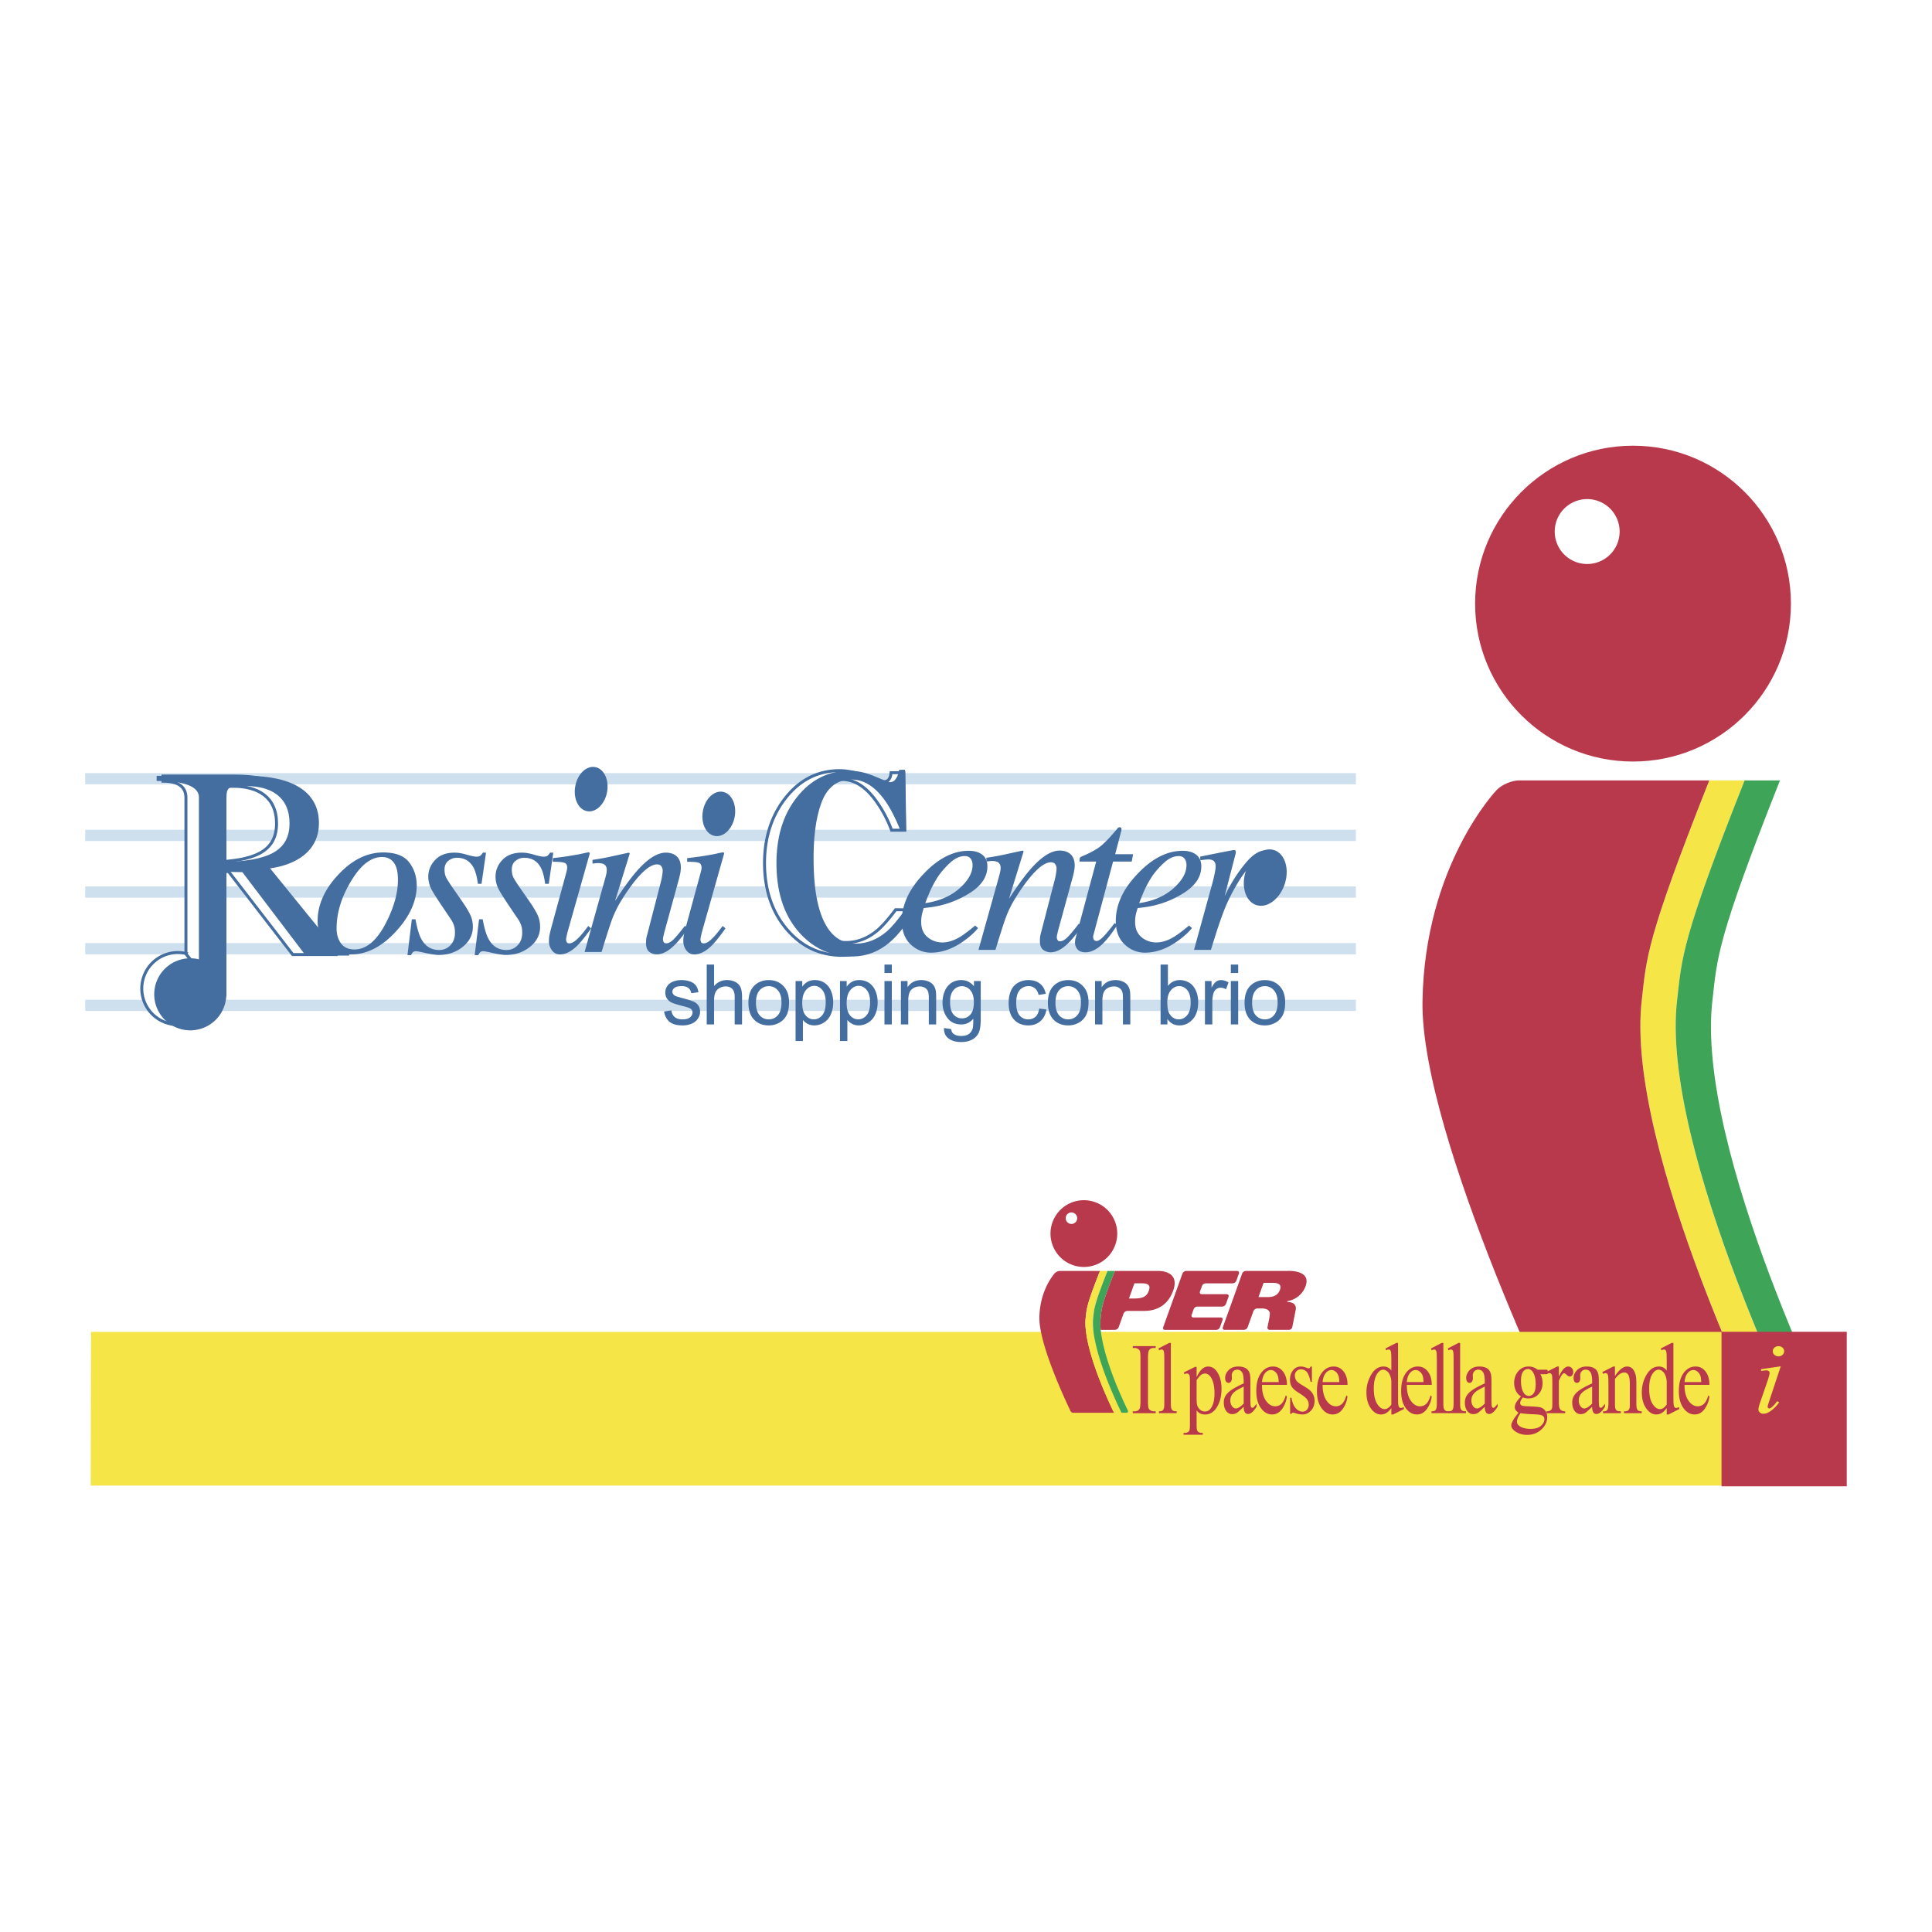 <svg xmlns="http://www.w3.org/2000/svg" width="2500" height="2500" viewBox="0 0 192.756 192.756"><path fill-rule="evenodd" clip-rule="evenodd" fill="#fff" d="M0 0h192.756v192.756H0V0z"/><path d="M162.928 44.468c-8.701 0-15.756 7.053-15.756 15.755 0 8.702 7.055 15.756 15.756 15.756 8.697 0 15.752-7.055 15.752-15.756 0-8.702-7.055-15.755-15.752-15.755z" fill-rule="evenodd" clip-rule="evenodd" fill="#b8394b"/><path d="M180.682 144.824s-15.158-30.172-13.35-45.111c.471-4.125.398-5.897 6.73-21.851h-3.527c-6.33 15.954-6.258 17.726-6.727 21.851-1.811 14.939 13.365 45.111 13.365 45.111h3.509z" fill-rule="evenodd" clip-rule="evenodd" fill="#f6e546"/><path d="M183.656 143.65s-14.605-28.998-12.797-43.938c.473-4.125.4-5.897 6.73-21.851h-3.527c-6.33 15.954-6.258 17.726-6.729 21.851-1.809 14.939 13.367 45.111 13.367 45.111h2.35-.117c.723.001 1.047-.528.723-1.173z" fill-rule="evenodd" clip-rule="evenodd" fill="#3ea458"/><path d="M177.174 144.824h-19.293c-.461 0-1.004-.34-1.207-.754 0 0-14.971-30.574-14.752-44.178.217-13.602 7.41-21.085 7.41-21.085.5-.52 1.498-.946 2.221-.946h18.982c-6.33 15.954-6.258 17.726-6.727 21.851-1.81 14.94 13.366 45.112 13.366 45.112z" fill-rule="evenodd" clip-rule="evenodd" fill="#b8394b"/><path fill-rule="evenodd" clip-rule="evenodd" fill="#f6e546" d="M172.455 132.885H9.082l-.034 15.33H172.42l.035-15.33z"/><path d="M115.303 140.807v.186h-2.287v-.186h.193c.223 0 .383-.08.48-.24.062-.105.096-.359.096-.76v-4.32c0-.34-.018-.562-.051-.672a.413.413 0 0 0-.164-.211.619.619 0 0 0-.361-.119h-.193v-.182h2.287v.182h-.193c-.219 0-.377.08-.477.242-.064.105-.098.359-.098.76v4.32c0 .338.016.561.049.67a.413.413 0 0 0 .168.213c.109.08.23.117.357.117h.194zM116.814 133.984v5.988c0 .279.016.465.049.557s.084.16.152.207c.066.047.193.07.383.07v.186h-1.768v-.186c.164 0 .277-.021.338-.064a.413.413 0 0 0 .143-.207c.035-.1.053-.287.053-.562v-4.086c0-.512-.008-.826-.027-.943-.018-.117-.045-.195-.086-.238a.196.196 0 0 0-.15-.066.62.62 0 0 0-.254.08l-.066-.184 1.061-.551h.172v-.001zM119.85 137.156a.677.677 0 0 1 .371-.119c.227 0 .426.129.594.385.238.373.355.906.355 1.598 0 .609-.105 1.082-.316 1.418-.158.258-.369.387-.629.387a.72.72 0 0 1-.539-.219.95.95 0 0 1-.266-.504c-.023-.115-.033-.355-.033-.721v-1.691c.215-.297.369-.475.463-.534zm-1.688-.052a.614.614 0 0 1 .24-.068.29.29 0 0 1 .186.057.364.364 0 0 1 .1.174c.02.076.031.258.031.537v4.273c0 .324-.014.525-.043.605a.341.341 0 0 1-.115.174.635.635 0 0 1-.375.104h-.102v.182h1.92v-.182c-.199 0-.338-.025-.414-.076a.384.384 0 0 1-.16-.199c-.029-.084-.043-.281-.043-.594v-1.369c.131.148.248.248.352.299.141.068.305.102.496.102.445 0 .812-.205 1.105-.623.354-.51.531-1.152.531-1.934 0-.697-.148-1.262-.443-1.697-.238-.354-.537-.531-.898-.531-.205 0-.4.078-.586.238-.186.156-.371.432-.557.824v-1.029h-.154l-1.113.553.042.18zM123.305 140.523c-.146 0-.275-.078-.389-.23a.97.97 0 0 1-.166-.582c0-.186.045-.355.133-.512.09-.154.236-.305.441-.447.113-.082.367-.219.76-.414v1.699c-.32.324-.58.486-.779.486zm.898.387a.365.365 0 0 0 .311.164c.273 0 .559-.244.854-.738v-.281a3.009 3.009 0 0 1-.314.367.192.192 0 0 1-.113.035.137.137 0 0 1-.104-.049c-.031-.033-.053-.098-.064-.195a8.406 8.406 0 0 1-.02-.791v-1.537c0-.438-.025-.727-.074-.867a.884.884 0 0 0-.34-.479c-.205-.135-.469-.203-.787-.203-.416 0-.74.121-.973.359-.23.24-.348.504-.348.791 0 .148.033.268.094.355a.295.295 0 0 0 .482.006.587.587 0 0 0 .094-.354l-.01-.285c0-.146.049-.273.148-.389a.49.49 0 0 1 .389-.166c.211 0 .375.082.486.254.113.168.17.48.17.936v.178c-.613.281-1.051.52-1.314.717-.262.195-.447.404-.555.627a1.28 1.28 0 0 0-.115.568c0 .346.078.625.238.838a.725.725 0 0 0 .607.318.882.882 0 0 0 .447-.121c.094-.055.324-.262.691-.615.005.262.044.448.12.557zM126.209 137.004c.172-.213.367-.316.588-.316.141 0 .275.053.404.158a.937.937 0 0 1 .293.432c.043.119.07.32.084.611h-1.668c.029-.379.129-.674.299-.885zm2.187 1.166c0-.555-.131-1-.389-1.334-.26-.332-.592-.5-.996-.5-.48 0-.877.217-1.193.648-.318.432-.477 1.033-.477 1.805 0 .713.156 1.279.465 1.701.307.424.68.631 1.111.631.4 0 .732-.182.998-.553.264-.371.424-.785.48-1.246l-.117-.1c-.119.4-.264.682-.438.844a.886.886 0 0 1-.615.24c-.355 0-.664-.189-.928-.568s-.391-.9-.389-1.568h2.488zM130.889 136.336v1.535h-.133c-.102-.484-.227-.814-.379-.99a.744.744 0 0 0-.584-.26.57.57 0 0 0-.438.182.594.594 0 0 0-.168.406c0 .184.039.342.115.475.074.135.236.279.484.43l.576.354c.529.324.793.754.793 1.285 0 .41-.123.742-.369.994-.248.252-.523.375-.826.375-.221 0-.473-.043-.754-.135a.644.644 0 0 0-.211-.045c-.062 0-.107.037-.143.115h-.133v-1.602h.133c.072.459.211.805.42 1.037.203.232.436.35.689.35.18 0 .324-.068.438-.203a.724.724 0 0 0 .172-.482.869.869 0 0 0-.189-.572c-.125-.156-.377-.352-.756-.59-.381-.236-.629-.449-.746-.641-.117-.188-.178-.424-.178-.711 0-.371.102-.68.305-.932a.97.97 0 0 1 .789-.375c.141 0 .311.037.514.111a.948.948 0 0 0 .264.072c.043 0 .074-.01.098-.033a.417.417 0 0 0 .084-.15h.133zM132.26 137.004c.17-.213.365-.316.584-.316.143 0 .277.053.406.158a.952.952 0 0 1 .293.432c.043.119.07.32.084.611h-1.668c.029-.379.129-.674.301-.885zm2.183 1.166c0-.555-.129-1-.389-1.334-.258-.332-.59-.5-.994-.5-.48 0-.877.217-1.195.648-.314.432-.473 1.033-.473 1.805 0 .713.152 1.279.461 1.701.309.424.68.631 1.113.631.4 0 .732-.182.998-.553.264-.371.422-.785.479-1.246l-.115-.1c-.119.4-.266.682-.439.844a.882.882 0 0 1-.615.24c-.355 0-.664-.189-.926-.568s-.393-.9-.389-1.568h2.484zM138.145 140.59c-.273 0-.523-.176-.746-.529-.223-.352-.336-.861-.336-1.523 0-.656.117-1.152.348-1.494.176-.26.375-.389.602-.389.117 0 .238.045.363.139s.227.232.301.418c.078.182.125.387.139.619v2.303c-.216.304-.439.456-.671.456zm.669.531H139l1.082-.549-.045-.182a.72.72 0 0 1-.281.084.201.201 0 0 1-.148-.068c-.045-.047-.076-.127-.096-.24s-.029-.428-.029-.943v-5.238h-.18l-1.072.551.049.184c.111-.051.199-.08.264-.08s.115.023.154.064c.039.043.07.123.088.24.02.117.029.432.029.943v.85c-.203-.266-.461-.4-.773-.4-.502 0-.914.27-1.232.805a3.433 3.433 0 0 0-.48 1.775c0 .648.145 1.176.434 1.59.289.412.627.615 1.016.615.188 0 .367-.047.533-.146.166-.098.334-.264.504-.496v.641h-.003z" fill-rule="evenodd" clip-rule="evenodd" fill="#b8394b"/><path d="M140.658 137.004c.172-.213.367-.316.588-.316.141 0 .275.053.404.158a.94.94 0 0 1 .295.432c.041.119.068.32.084.611h-1.67c.032-.379.129-.674.299-.885zm2.188 1.166c0-.555-.129-1-.389-1.334-.26-.332-.592-.5-.994-.5-.48 0-.879.217-1.195.648s-.475 1.033-.475 1.805c0 .713.152 1.279.461 1.701.311.424.682.631 1.113.631.4 0 .734-.182.998-.553s.424-.785.48-1.246l-.117-.1c-.119.4-.264.682-.439.844a.877.877 0 0 1-.613.24c-.355 0-.664-.189-.928-.568-.262-.379-.393-.9-.389-1.568h2.487z" fill-rule="evenodd" clip-rule="evenodd" fill="#b8394b"/><path d="M144.004 133.984v5.988c0 .279.018.465.049.557a.41.41 0 0 0 .152.207c.066.047.195.07.383.07v.186h-1.768v-.186c.166 0 .277-.021.338-.064a.422.422 0 0 0 .145-.207c.033-.1.051-.287.051-.562v-4.086c0-.512-.01-.826-.027-.943s-.045-.195-.086-.238a.196.196 0 0 0-.15-.066.613.613 0 0 0-.252.08l-.068-.184 1.061-.551h.172v-.001z" fill-rule="evenodd" clip-rule="evenodd" fill="#b8394b"/><path d="M145.678 133.984v5.988c0 .279.018.465.049.557.033.092.084.16.15.207.068.047.195.07.385.07v.186h-1.768v-.186c.164 0 .277-.021.338-.064a.402.402 0 0 0 .143-.207c.035-.1.053-.287.053-.562v-4.086c0-.512-.01-.826-.025-.943-.02-.117-.047-.195-.088-.238a.196.196 0 0 0-.15-.066.613.613 0 0 0-.252.08l-.068-.184 1.061-.551h.172v-.001z" fill-rule="evenodd" clip-rule="evenodd" fill="#b8394b"/><path d="M147.357 140.523c-.148 0-.275-.078-.389-.23a.97.97 0 0 1-.168-.582c0-.186.045-.355.135-.512a1.44 1.44 0 0 1 .441-.447c.113-.082.365-.219.76-.414v1.699c-.324.324-.581.486-.779.486zm.899.387a.36.36 0 0 0 .309.164c.275 0 .559-.244.855-.738v-.281a3.145 3.145 0 0 1-.316.367.192.192 0 0 1-.113.035c-.039 0-.072-.018-.104-.049-.029-.033-.051-.098-.064-.195a9.23 9.23 0 0 1-.02-.791v-1.537c0-.438-.023-.727-.074-.867-.072-.217-.184-.377-.338-.479-.207-.135-.471-.203-.787-.203-.418 0-.742.121-.975.359-.229.24-.346.504-.346.791 0 .148.031.268.092.355a.284.284 0 0 0 .242.129.288.288 0 0 0 .24-.123.58.58 0 0 0 .094-.354l-.008-.285c0-.146.049-.273.146-.389a.493.493 0 0 1 .389-.166c.213 0 .375.082.488.254.111.168.17.48.17.936v.178c-.615.281-1.053.52-1.314.717-.264.195-.449.404-.555.627-.076.16-.117.348-.117.568 0 .346.078.625.238.838s.363.318.609.318a.875.875 0 0 0 .445-.121c.096-.055.326-.262.693-.615.004.262.045.448.121.557zM152.945 136.908c.182.293.271.697.271 1.213 0 .396-.064.688-.195.873-.129.186-.291.277-.488.277-.209 0-.383-.107-.52-.32-.178-.283-.264-.682-.264-1.195 0-.395.064-.689.193-.883.133-.189.293-.285.488-.285.209 0 .382.105.515.32zm-1.705 3.08a.97.97 0 0 0-.109.408c0 .102.027.195.082.275.053.084.146.176.281.279-.246.324-.377.5-.398.529a3.144 3.144 0 0 0-.271.506.715.715 0 0 0-.043.234c0 .178.098.346.293.512.352.283.779.426 1.281.426.656 0 1.191-.238 1.6-.715.275-.324.412-.67.412-1.039 0-.268-.07-.494-.217-.676a.886.886 0 0 0-.58-.338c-.158-.033-.506-.059-1.041-.08a4.823 4.823 0 0 1-.547-.037c-.127-.023-.213-.062-.254-.117a.255.255 0 0 1-.062-.162c0-.066.02-.146.057-.242.039-.094.111-.205.219-.33.186.066.367.1.543.1.432 0 .773-.148 1.031-.443.256-.299.385-.656.385-1.072 0-.367-.074-.668-.221-.902h.471a.878.878 0 0 0 .207-.014.1.1 0 0 0 .041-.041.588.588 0 0 0 .02-.182.365.365 0 0 0-.025-.16.063.063 0 0 0-.035-.041.871.871 0 0 0-.201-.012h-.762a1.342 1.342 0 0 0-.895-.318c-.42 0-.764.16-1.031.482-.27.32-.404.701-.404 1.146 0 .291.059.557.176.795.117.242.287.43.512.564-.273.286-.443.509-.515.665zm1.828 1.119c.408.014.678.055.814.125.133.072.201.191.201.361 0 .232-.113.451-.336.656s-.572.309-1.041.309c-.494 0-.871-.102-1.133-.301-.15-.119-.225-.254-.225-.41 0-.121.029-.252.088-.395.061-.143.15-.297.271-.461.318.056.772.097 1.361.116z" fill-rule="evenodd" clip-rule="evenodd" fill="#b8394b"/><path d="M155.529 136.336v1.01c.303-.672.615-1.01.934-1.01.146 0 .266.057.359.164a.565.565 0 0 1 .141.381.522.522 0 0 1-.102.324.291.291 0 0 1-.246.131c-.092 0-.195-.053-.311-.166-.115-.109-.199-.166-.254-.166-.049 0-.1.033-.156.098-.119.135-.24.355-.365.66v2.178c0 .248.023.436.074.562a.462.462 0 0 0 .184.219c.086.057.209.086.375.086v.186h-1.869v-.186c.191 0 .33-.035.422-.107a.431.431 0 0 0 .143-.25c.014-.057.02-.215.02-.477v-1.734c0-.533-.008-.848-.023-.951a.409.409 0 0 0-.092-.221.232.232 0 0 0-.17-.07.635.635 0 0 0-.275.074l-.039-.184 1.084-.551h.166zM158.066 140.523c-.145 0-.271-.078-.385-.23a.957.957 0 0 1-.168-.582c0-.186.045-.355.133-.512.09-.154.236-.305.441-.447.113-.082.367-.219.76-.414v1.699c-.322.324-.581.486-.781.486zm.901.387a.36.36 0 0 0 .311.164c.273 0 .557-.244.855-.738v-.281a3.145 3.145 0 0 1-.316.367.192.192 0 0 1-.113.035.14.14 0 0 1-.104-.049c-.031-.033-.053-.098-.064-.195a8.253 8.253 0 0 1-.021-.791v-1.537c0-.438-.023-.727-.072-.867-.072-.217-.184-.377-.34-.479-.207-.135-.469-.203-.787-.203-.418 0-.742.121-.971.359-.232.24-.348.504-.348.791 0 .148.029.268.09.355a.286.286 0 0 0 .242.129.29.29 0 0 0 .24-.123.58.58 0 0 0 .096-.354l-.012-.285a.58.58 0 0 1 .15-.389.486.486 0 0 1 .387-.166.54.54 0 0 1 .488.254c.113.168.17.48.17.936v.178c-.613.281-1.053.52-1.314.717-.262.195-.449.404-.555.627a1.28 1.28 0 0 0-.115.568c0 .346.078.625.238.838a.724.724 0 0 0 .605.318c.16 0 .311-.041.449-.121.096-.055.326-.262.691-.615.003.262.044.448.12.557z" fill-rule="evenodd" clip-rule="evenodd" fill="#b8394b"/><path d="M161.125 137.289c.422-.635.824-.953 1.205-.953.199 0 .367.062.506.186.141.125.254.328.34.611.057.197.084.5.084.908v1.932c0 .281.018.475.055.576a.36.36 0 0 0 .137.189c.062.045.178.068.342.068v.186h-1.768v-.186h.072c.17 0 .289-.031.355-.096a.523.523 0 0 0 .141-.279c.01-.049.016-.201.016-.459v-1.857c0-.412-.045-.711-.127-.898a.44.44 0 0 0-.428-.279c-.311 0-.621.215-.93.643v2.393c0 .303.014.49.043.562a.432.432 0 0 0 .15.205c.062.043.193.066.391.066v.186h-1.77v-.186h.076c.182 0 .303-.057.363-.174.062-.115.096-.334.096-.66v-1.684c0-.541-.01-.869-.029-.988-.02-.115-.049-.197-.092-.24a.206.206 0 0 0-.158-.064.632.632 0 0 0-.266.074l-.057-.184 1.084-.551h.168v.953h.001zM165.619 140.59c-.275 0-.523-.176-.746-.529-.225-.352-.336-.861-.336-1.523 0-.656.115-1.152.348-1.494.174-.26.375-.389.6-.389.117 0 .238.045.363.139s.227.232.303.418c.076.182.121.387.139.619v2.303c-.218.304-.442.456-.671.456zm.67.531h.184l1.084-.549-.045-.182a.72.72 0 0 1-.283.084.203.203 0 0 1-.148-.068c-.045-.047-.076-.127-.094-.24-.02-.113-.031-.428-.031-.943v-5.238h-.176l-1.074.551.047.184a.711.711 0 0 1 .266-.08c.061 0 .113.023.154.064.041.043.068.123.09.24.018.117.027.432.027.943v.85c-.203-.266-.461-.4-.773-.4-.504 0-.914.27-1.234.805a3.43 3.43 0 0 0-.477 1.775c0 .648.143 1.176.432 1.59.289.412.625.615 1.012.615.191 0 .369-.047.535-.146.166-.098.334-.264.506-.496v.641h-.002zM168.365 137.004c.174-.213.367-.316.586-.316.143 0 .277.053.406.158a.955.955 0 0 1 .295.432c.043.119.07.32.082.611h-1.668c.03-.379.129-.674.299-.885zm2.186 1.166c0-.555-.127-1-.389-1.334-.258-.332-.59-.5-.994-.5-.477 0-.875.217-1.193.648s-.475 1.033-.475 1.805c0 .713.152 1.279.463 1.701.307.424.68.631 1.113.631.4 0 .732-.182.996-.553s.426-.785.479-1.246l-.115-.1c-.119.4-.264.682-.438.844a.882.882 0 0 1-.615.24c-.355 0-.664-.189-.928-.568-.262-.379-.393-.9-.389-1.568h2.485zM111.148 140.955h-4.078a.314.314 0 0 1-.254-.158s-3.164-6.463-3.117-9.338c.045-2.875 1.564-4.457 1.564-4.457a.759.759 0 0 1 .471-.199h4.012c-1.336 3.371-1.322 3.746-1.422 4.619-.381 3.156 2.824 9.533 2.824 9.533z" fill-rule="evenodd" clip-rule="evenodd" fill="#b8394b"/><path d="M111.891 140.955s-3.203-6.377-2.82-9.533c.1-.873.084-1.248 1.422-4.619h-.746c-1.336 3.371-1.322 3.746-1.422 4.619-.381 3.156 2.824 9.533 2.824 9.533h.742z" fill-rule="evenodd" clip-rule="evenodd" fill="#f6e546"/><path d="M112.52 140.709s-3.086-6.131-2.703-9.287c.098-.873.082-1.248 1.42-4.619h-.744c-1.338 3.371-1.322 3.746-1.422 4.619-.383 3.156 2.824 9.533 2.824 9.533h.496-.023c.152 0 .22-.111.152-.246z" fill-rule="evenodd" clip-rule="evenodd" fill="#3ea458"/><path d="M115.559 126.805l-4.322-.002c-1.336 3.371-1.32 3.746-1.418 4.619a5.886 5.886 0 0 0 0 1.26l1.416-.002a.424.424 0 0 0 .373-.262l.492-1.365a.423.423 0 0 1 .371-.262h1.66c1.236 0 2.342-.523 2.887-1.945.82-2.133-1.459-2.041-1.459-2.041zm-.942 1.974c-.207.58-.596.773-1.475.773h-.506l.545-1.514h.75c.708.001.86.253.686.741zM117.973 127.064a.427.427 0 0 1 .373-.262h5.078c.152 0 .234.117.182.262l-.256.715a.42.42 0 0 1-.371.26h-2.686a.43.43 0 0 0-.371.26l-.201.562c-.051.145.031.262.182.262h2.482c.152 0 .236.117.186.26l-.26.717a.42.42 0 0 1-.371.258h-2.48a.427.427 0 0 0-.371.264l-.201.561c-.051.143.031.26.184.26h2.717c.152 0 .236.117.184.262l-.258.715a.426.426 0 0 1-.371.262h-5.109c-.152 0-.234-.119-.184-.262l1.922-5.356zM128.42 129.895s1.016-.049.848.814l-.336 1.697a.352.352 0 0 1-.332.273h-1.918a.22.22 0 0 1-.225-.271l.16-.768c.027-.148.064-.396.08-.549 0 0 .049-.545-.795-.545h-.473a.425.425 0 0 0-.373.262l-.578 1.609a.426.426 0 0 1-.371.262h-1.92c-.154 0-.234-.119-.184-.262l1.926-5.354a.422.422 0 0 1 .371-.262h4.127s2.539-.162 1.793 1.619a2.311 2.311 0 0 1-1.77 1.393l-.03.082zm-2.859-.487h.945c.527 0 .994-.164 1.191-.719.189-.52-.121-.699-.723-.699h-.904l-.509 1.418zM108.139 119.744a3.331 3.331 0 0 0 0 6.662 3.329 3.329 0 0 0 3.328-3.332 3.328 3.328 0 0 0-3.328-3.33zM171.756 132.871h12.496v15.416h-12.496v-15.416z" fill-rule="evenodd" clip-rule="evenodd" fill="#b8394b"/><path d="M177.439 134.309a.58.58 0 0 1 .4.146.473.473 0 0 1-.002.72.582.582 0 0 1-.398.15.59.59 0 0 1-.402-.15.466.466 0 0 1-.166-.359c0-.143.053-.262.164-.361a.58.58 0 0 1 .404-.146zm.227 2.005l-1.191 3.594c-.08.242-.119.387-.119.434 0 .055.018.098.049.129a.163.163 0 0 0 .119.051c.049 0 .111-.027.186-.078.197-.152.396-.367.598-.648l.197.115a3.48 3.48 0 0 1-.861.875c-.246.174-.48.262-.703.262a.513.513 0 0 1-.361-.125c-.094-.082-.141-.186-.141-.311s.051-.334.15-.629l.787-2.291c.119-.377.18-.615.18-.711a.23.23 0 0 0-.088-.186.377.377 0 0 0-.242-.072c-.084 0-.258.02-.52.057v-.178l1.96-.288z" fill-rule="evenodd" clip-rule="evenodd" fill="#f6e546"/><path d="M158.352 56.271a3.238 3.238 0 1 1 0-6.476 3.238 3.238 0 0 1 0 6.476zM106.898 122.113a.572.572 0 1 1 0-1.146c.314 0 .572.258.572.576a.57.57 0 0 1-.572.57z" fill-rule="evenodd" clip-rule="evenodd" fill="#fff"/><path d="M8.504 77.694h126.773M8.504 83.347h126.773M8.504 89h126.773M8.504 94.653h126.773M8.504 100.307h126.773" fill="none" stroke="#cedfee" stroke-width="1.121" stroke-miterlimit="2.613"/><path d="M34.031 94.137c.306.394.752.591 1.335.591 1.19 0 2.245-.898 3.165-2.694.78-1.54 1.171-2.956 1.171-4.249 0-.547-.064-.988-.196-1.324-.255-.634-.722-.954-1.402-.954-1.117 0-2.164.837-3.142 2.508-.921 1.562-1.38 3.1-1.38 4.61 0 .606.15 1.112.449 1.512zm6.789-8.102c.502.649.756 1.42.756 2.31 0 1.548-.684 3.065-2.048 4.556-1.409 1.548-2.912 2.321-4.511 2.321-1.008 0-1.813-.291-2.42-.875-.607-.584-.908-1.405-.908-2.464 0-1.599.678-3.128 2.036-4.588 1.388-1.497 2.888-2.245 4.5-2.245 1.227-.002 2.091.327 2.595.985zM41.09 91.716h.361c.16.884.35 1.53.568 1.939.401.751 1.001 1.128 1.797 1.128.444 0 .816-.158 1.116-.472.306-.314.459-.729.459-1.249 0-.321-.04-.583-.12-.788a2.372 2.372 0 0 0-.285-.559l-.908-1.346c-.548-.818-.891-1.364-1.031-1.642a2.762 2.762 0 0 1-.317-1.25c0-.635.227-1.194.68-1.675.459-.491 1.109-.734 1.948-.734.358 0 .766.069 1.227.209.46.13.774.195.942.195.183 0 .317-.035.406-.11.086-.071.167-.17.24-.294h.317l-.449 3.109h-.362c-.093-.708-.237-1.242-.427-1.599-.351-.665-.904-.996-1.664-.998-.321 0-.611.104-.865.309-.249.197-.373.49-.373.876 0 .299.055.563.165.787.116.227.375.631.779 1.206l.776 1.117c.402.578.687 1.047.854 1.412.168.364.253.76.253 1.183 0 .789-.337 1.452-1.007 1.994-.672.54-1.471.809-2.398.81-.3 0-.726-.062-1.281-.185-.555-.125-.877-.187-.963-.187-.146 0-.255.033-.329.097a1.008 1.008 0 0 0-.187.297h-.36l.438-3.58zM47.799 91.716h.361c.16.884.35 1.53.569 1.939.401.751 1 1.128 1.795 1.128.445 0 .818-.158 1.117-.472.307-.314.459-.729.459-1.249 0-.321-.04-.583-.12-.788a2.375 2.375 0 0 0-.286-.559l-.909-1.346c-.547-.818-.891-1.364-1.029-1.642a2.737 2.737 0 0 1-.317-1.25c0-.635.225-1.194.679-1.675.459-.491 1.109-.734 1.949-.734.357 0 .767.069 1.226.209.461.13.774.195.942.195.184 0 .317-.035.405-.11.089-.071.168-.17.241-.294h.319l-.448 3.109h-.362c-.095-.708-.237-1.242-.427-1.599-.35-.665-.904-.996-1.664-.998-.321 0-.61.104-.866.309-.249.197-.371.49-.371.876 0 .299.054.563.164.787.117.227.375.631.777 1.206l.778 1.117c.4.578.686 1.047.854 1.412.167.364.251.76.251 1.183 0 .789-.335 1.452-1.007 1.994-.672.54-1.472.809-2.398.81-.299 0-.726-.062-1.281-.185-.554-.125-.875-.187-.963-.187-.146 0-.256.033-.328.097a.988.988 0 0 0-.187.297h-.362l.439-3.58zM58.789 85.059c.044.022.062.053.055.087l-2.212 7.818c-.103.417-.152.667-.152.746 0 .11.021.205.064.285.036.088.128.131.274.131.249 0 .576-.214.985-.646.242-.255.536-.622.888-1.096l.285.242-.111.154c-.547.766-1 1.317-1.357 1.652-.562.525-1.11.789-1.643.789-.315 0-.578-.13-.789-.394a1.469 1.469 0 0 1-.307-.931c0-.211.015-.395.045-.548.028-.161.084-.395.164-.702l1.532-5.628c.022-.087.04-.168.054-.239.014-.075.023-.147.023-.221 0-.263-.099-.422-.295-.482-.19-.065-.57-.097-1.14-.097v-.361c.606-.072 1.04-.127 1.304-.165l.81-.133c.35-.056.683-.123.997-.195.313-.073.488-.095.526-.066z" fill-rule="evenodd" clip-rule="evenodd" fill="#446da0"/><path d="M58.326 94.98l1.893-6.767c.161-.569.253-.912.275-1.03.028-.123.042-.256.044-.394 0-.211-.062-.375-.187-.493-.118-.123-.351-.185-.701-.185-.087 0-.174.006-.263.021-.081.007-.171.019-.273.032v-.373c.474-.073.811-.126 1.008-.165.204-.037.423-.079.657-.13l1.959-.428a.221.221 0 0 1 .088.099l-1.457 4.708c.891-1.366 1.635-2.38 2.234-3.044 1.051-1.176 1.991-1.763 2.824-1.763.321 0 .6.062.833.186.445.242.668.676.668 1.302 0 .177-.019.359-.055.55a9.088 9.088 0 0 1-.142.611l-1.435 5.244a7.74 7.74 0 0 0-.098.408 1.577 1.577 0 0 0-.057.327c0 .11.026.208.077.296.052.088.136.131.251.131.19 0 .409-.108.657-.327.248-.228.653-.704 1.215-1.436l.317.284c-.599.81-1.072 1.381-1.423 1.708-.598.578-1.171.865-1.719.865a1.27 1.27 0 0 1-.722-.24c-.226-.168-.341-.468-.341-.897 0-.125.009-.257.022-.395.022-.139.048-.259.078-.361l1.379-5.323a5.98 5.98 0 0 0 .142-.71c.029-.188.044-.325.044-.405a.768.768 0 0 0-.131-.45c-.08-.13-.227-.195-.438-.195-.548 0-1.238.497-2.07 1.489a18.688 18.688 0 0 0-1.488 2.114 11.004 11.004 0 0 0-.919 1.861c-.219.598-.57 1.689-1.052 3.274h-1.694v.001z" fill-rule="evenodd" clip-rule="evenodd" fill="#446da0"/><path d="M72.195 85.059c.045.022.063.053.055.087l-2.212 7.818c-.102.417-.152.667-.152.746 0 .11.021.205.065.285.037.088.128.131.273.131.248 0 .577-.214.986-.646.241-.255.536-.622.887-1.096l.284.242-.11.154c-.547.766-1 1.317-1.357 1.652-.562.525-1.11.789-1.643.789-.313 0-.576-.13-.788-.394a1.469 1.469 0 0 1-.307-.931c0-.211.015-.395.044-.548.029-.161.084-.395.164-.702l1.533-5.628c.022-.087.04-.168.056-.239a1.19 1.19 0 0 0 .021-.221c0-.263-.1-.422-.296-.482-.19-.065-.569-.097-1.139-.097v-.361a61.03 61.03 0 0 0 1.304-.165l.809-.133c.351-.056.683-.123.997-.195.313-.073.49-.095.526-.066z" fill-rule="evenodd" clip-rule="evenodd" fill="#446da0"/><path d="M18.55 95.121V79.578c0-.779-.403-1.641-2.287-1.641v-.513h7.103c4.467 0 7.159 1.561 7.159 4.709 0 2.853-2.341 4.172-4.87 4.521l5.327 6.566c.727.887 1.346 1.425 2.556 1.506v.512h-4.333l-6.403-8.288-1.507.054v9.393c0 3.047-2.746 3.496-2.746 3.496v-4.772h.001zm2.745-9.112c3.901-.135 6.296-.941 6.296-3.848 0-2.664-1.885-3.714-4.306-3.714-1.748 0-1.99 0-1.99 1.265v6.297z" fill-rule="evenodd" clip-rule="evenodd" fill="#fff"/><path d="M18.55 95.121V79.578c0-.779-.403-1.641-2.287-1.641v-.513h7.103c4.467 0 7.159 1.561 7.159 4.709 0 2.853-2.341 4.172-4.87 4.521l5.327 6.566c.727.887 1.346 1.425 2.556 1.506v.512h-4.333l-6.403-8.288-1.507.054v9.393c0 3.047-2.746 3.496-2.746 3.496m2.746-13.884c3.901-.135 6.296-.941 6.296-3.848 0-2.664-1.885-3.714-4.306-3.714-1.748 0-1.99 0-1.99 1.265v6.297z" fill="none" stroke="#446da0" stroke-width=".297" stroke-miterlimit="2.613"/><path d="M18.515 95.121a3.593 3.593 0 0 0-4.369 3.51 3.593 3.593 0 0 0 3.594 3.594 3.593 3.593 0 0 0 3.594-3.594l-2.819-3.51z" fill-rule="evenodd" clip-rule="evenodd" fill="#fff" stroke="#446da0" stroke-width=".297" stroke-miterlimit="2.613"/><path d="M15.388 99.203a3.595 3.595 0 1 1 7.19 0 3.595 3.595 0 0 1-7.19 0z" fill-rule="evenodd" clip-rule="evenodd" fill="#446da0"/><path d="M19.846 79.561c0-1.401-2.334-1.643-4.218-1.643v-.511h9.035c4.466 0 7.157 1.561 7.157 4.709 0 2.852-2.341 4.169-4.871 4.521l5.329 6.564c.726.889 1.344 1.426 2.556 1.508v.632h-4.332l-6.323-8.327-1.589-.029v12.291c0 .781-2.745.781-2.745 0V79.561h.001zm2.745 6.431c3.901-.134 6.296-.942 6.296-3.847 0-2.666-1.883-3.715-4.304-3.715-1.75 0-1.992 0-1.992 1.266v6.296zM57.398 78.417c.231-1.213 1.127-2.057 2.001-1.882.875.173 1.396 1.297 1.164 2.51-.232 1.215-1.129 2.059-2.002 1.885-.875-.174-1.395-1.298-1.163-2.513zM70.132 80.888c.231-1.213 1.129-2.058 2.002-1.883.874.174 1.396 1.296 1.162 2.512-.231 1.213-1.127 2.055-2.001 1.883-.874-.175-1.395-1.3-1.163-2.512z" fill-rule="evenodd" clip-rule="evenodd" fill="#446da0"/><path d="M86.339 77.456c.911.383 1.418.572 1.521.569.27-.003.686-.021.838-.277.161-.259.167-.376.203-.657h1.277l.09 5.737h-1.315a12.1 12.1 0 0 0-1.62-3.015c-1.02-1.386-2.158-2.071-3.414-2.05-1.423.025-2.421.796-2.994 2.312-.567 1.508-.828 3.53-.783 6.059.033 1.863.237 3.392.609 4.589.697 2.24 1.935 3.344 3.715 3.313 1.091-.019 2.099-.408 3.025-1.17.53-.44 1.153-1.141 1.869-2.102l1.125.009c-.809 1.147-2.005 2.598-2.625 3.115-1.101.926-2.335 1.399-3.702 1.423-2.091.035-3.858-.697-5.3-2.196-1.598-1.658-2.529-3.913-2.579-6.764-.051-2.83.764-5.131 2.232-6.91 1.378-1.666 3.088-2.516 5.133-2.552.885-.012 1.783.174 2.695.567z" fill-rule="evenodd" clip-rule="evenodd" fill="#fff" stroke="#446da0" stroke-width=".297" stroke-miterlimit="2.613"/><path d="M87.288 77.465c.899.384 1.399.576 1.502.574.266-.005.474-.135.627-.394.159-.259.257-.557.293-.837l.583-.012.105 6.119-.53.01c-.529-1.32-1.06-2.331-1.599-3.088-1.005-1.395-2.128-2.083-3.368-2.062-1.402.024-2.388.798-2.953 2.326-.562 1.518-.819 3.547-.773 6.095.033 1.873.234 3.412.602 4.615.686 2.252 1.908 3.365 3.666 3.334 1.076-.018 2.069-.411 2.983-1.177.524-.444 1.137-1.148 1.845-2.114l.633.627c-.796 1.156-1.503 1.995-2.113 2.515-1.087.931-2.306 1.407-3.654 1.431-2.064.037-3.807-.701-5.231-2.208-1.575-1.668-2.388-3.937-2.438-6.806-.049-2.845.648-5.16 2.097-6.948 1.36-1.676 3.05-2.532 5.066-2.568.87-.014 1.757.176 2.657.568z" fill-rule="evenodd" clip-rule="evenodd" fill="#446da0"/><path d="M92.172 87.163c1.444-1.52 2.938-2.279 4.478-2.279.571 0 1.022.132 1.358.396.336.263.504.652.504 1.17 0 1.051-.617 1.955-1.851 2.705a9.693 9.693 0 0 1-3.876 1.369l-.624.076a7.11 7.11 0 0 0-.197.723 3.41 3.41 0 0 0-.056.669c0 .642.208 1.142.626 1.5.422.358.922.536 1.498.536.548 0 1.128-.183 1.742-.548.351-.212.858-.59 1.522-1.139l.285.252c-.33.415-.801.842-1.413 1.282-1.088.781-2.179 1.171-3.274 1.171-.774 0-1.454-.274-2.038-.822-.583-.548-.875-1.332-.875-2.355.001-1.619.732-3.188 2.191-4.706zm3.548 1.478c.875-.782 1.313-1.555 1.313-2.322 0-.277-.066-.496-.197-.657-.131-.168-.325-.252-.581-.252-.475 0-.94.205-1.401.613a8.128 8.128 0 0 0-1.226 1.369 10.885 10.885 0 0 0-.921 1.72c-.124.292-.254.623-.394.994 1.396-.203 2.529-.692 3.407-1.465z" fill-rule="evenodd" clip-rule="evenodd" fill="#446da0"/><path d="M97.621 94.772l1.895-6.769c.16-.567.252-.912.273-1.028a1.73 1.73 0 0 0 .043-.394c0-.211-.061-.376-.186-.492-.117-.125-.352-.188-.699-.188a1.57 1.57 0 0 0-.264.023c-.08.007-.172.018-.273.032v-.374c.475-.071.811-.125 1.006-.163.205-.036.426-.08.658-.131l1.959-.427a.219.219 0 0 1 .088.099l-1.455 4.709c.891-1.366 1.635-2.38 2.234-3.045 1.051-1.175 1.992-1.763 2.824-1.763.32 0 .598.062.832.186.445.241.666.676.668 1.305 0 .173-.02.355-.057.546a9.067 9.067 0 0 1-.141.612l-1.436 5.244c-.029.11-.061.247-.098.407a1.83 1.83 0 0 0-.057.329c0 .108.027.207.078.294.051.089.137.131.252.131.189 0 .41-.108.658-.328.248-.226.652-.703 1.215-1.436l.316.286c-.598.81-1.072 1.379-1.422 1.708-.6.578-1.174.864-1.721.866a1.27 1.27 0 0 1-.723-.241c-.225-.167-.338-.469-.338-.897 0-.125.006-.257.021-.395.021-.139.047-.259.076-.361l1.381-5.323c.072-.292.119-.527.143-.711.027-.188.041-.323.043-.405a.756.756 0 0 0-.131-.449c-.082-.131-.229-.196-.439-.196-.547 0-1.236.496-2.068 1.488-.49.592-.986 1.296-1.49 2.113a10.884 10.884 0 0 0-.918 1.861c-.221.598-.57 1.69-1.053 3.274h-1.694v.003z" fill-rule="evenodd" clip-rule="evenodd" fill="#446da0"/><path d="M107.266 93.853c.006-.081.02-.161.045-.242l2.057-7.653h-1.666c0-.197.016-.321.045-.374.027-.05.104-.1.219-.151.738-.314 1.309-.618 1.709-.909.408-.293.963-.854 1.664-1.688l.174-.207a.282.282 0 0 1 .076-.068.233.233 0 0 1 .111-.031.55.55 0 0 1 .152.045c.021.05.033.097.033.14a.307.307 0 0 1 0 .121l-.623 2.387h1.785l-.133.734h-1.861l-1.971 7.369a.557.557 0 0 0 .031.383c.061.116.16.174.299.174.188 0 .455-.188.799-.569.197-.205.527-.611.996-1.216l.283.165-.152.23c-.627.941-1.182 1.599-1.664 1.971-.477.365-.928.546-1.357.548-.373 0-.645-.099-.811-.295a1.005 1.005 0 0 1-.252-.669c0-.057.004-.124.012-.195z" fill-rule="evenodd" clip-rule="evenodd" fill="#446da0"/><path d="M113.514 87.163c1.445-1.52 2.938-2.279 4.479-2.279.57 0 1.021.132 1.357.396.336.263.504.652.504 1.17 0 1.051-.617 1.955-1.852 2.705a9.683 9.683 0 0 1-3.875 1.369l-.625.076c-.094.3-.16.541-.197.723a3.52 3.52 0 0 0-.053.669c0 .642.207 1.142.623 1.5.424.358.922.536 1.5.536.547 0 1.127-.183 1.74-.548.352-.212.857-.59 1.523-1.139l.283.252c-.328.415-.799.842-1.41 1.282-1.09.781-2.182 1.171-3.275 1.171-.775 0-1.451-.274-2.035-.822-.586-.548-.877-1.332-.877-2.355 0-1.619.731-3.188 2.19-4.706zm3.547 1.478c.877-.782 1.314-1.555 1.314-2.322 0-.277-.066-.496-.197-.657-.131-.168-.326-.252-.582-.252-.473 0-.939.205-1.4.613a8.08 8.08 0 0 0-1.225 1.369 10.634 10.634 0 0 0-.92 1.72c-.125.292-.256.623-.395.994 1.395-.203 2.53-.692 3.405-1.465z" fill-rule="evenodd" clip-rule="evenodd" fill="#446da0"/><path d="M123.256 84.874c.027.037.043.08.043.13-.008.074-.016.129-.021.165l-1.096 4.237.242-.472a15.33 15.33 0 0 1 1.838-2.814c.709-.854 1.381-1.28 2.014-1.28.344 0 .609.113.791.339a1.2 1.2 0 0 1 .285.778c0 .328-.098.602-.285.822-.182.209-.439.315-.768.315-.227 0-.396-.043-.516-.131a1.008 1.008 0 0 1-.273-.308l-.131-.24a.275.275 0 0 0-.109-.098.224.224 0 0 0-.143-.045c-.283 0-.695.4-1.236 1.193a18.328 18.328 0 0 0-1.434 2.585c-.258.562-.541 1.307-.855 2.236-.197.582-.459 1.411-.789 2.484h-1.686l1.816-6.593c.104-.379.186-.718.242-1.016.066-.3.1-.544.1-.735 0-.219-.055-.387-.164-.503-.111-.116-.301-.176-.57-.177-.088 0-.197.009-.328.023l-.473.054v-.361l.439-.087c.57-.118 1.189-.24 1.861-.373.68-.13 1.037-.196 1.072-.196.067.002.112.023.134.068z" fill-rule="evenodd" clip-rule="evenodd" fill="#446da0"/><path d="M124.291 86.925c.492-1.513 1.76-2.456 2.832-2.107 1.074.349 1.547 1.86 1.057 3.372-.494 1.513-1.76 2.457-2.836 2.107-1.073-.349-1.545-1.859-1.053-3.372zM66.253 100.918l.725-.115c.042.289.154.514.339.668.188.156.448.232.781.232.337 0 .587-.068.75-.205.163-.137.245-.299.245-.484a.45.45 0 0 0-.216-.393c-.099-.064-.35-.146-.749-.246-.537-.137-.911-.254-1.121-.35a1.124 1.124 0 0 1-.472-.412 1.123 1.123 0 0 1-.158-.582 1.134 1.134 0 0 1 .492-.947c.115-.082.269-.154.464-.211.199-.061.41-.09.636-.09.339 0 .637.049.893.146.257.098.447.23.569.4.124.164.208.387.253.666l-.717.1a.776.776 0 0 0-.286-.521c-.154-.125-.374-.188-.659-.188-.337 0-.578.055-.722.168-.144.109-.216.24-.216.391 0 .094.03.18.09.258a.63.63 0 0 0 .281.193c.072.027.287.09.647.188.519.139.88.254 1.085.342.205.088.367.215.483.383.117.17.176.377.176.629 0 .244-.072.475-.217.691-.14.217-.347.383-.615.502a2.296 2.296 0 0 1-.912.174c-.562 0-.991-.115-1.287-.348-.293-.234-.48-.58-.562-1.039zM70.51 102.209v-5.974h.734v2.144a1.634 1.634 0 0 1 1.295-.596c.322 0 .599.064.835.191.237.125.405.299.505.521.104.223.156.547.156.971v2.742h-.734v-2.742c0-.367-.082-.635-.241-.799-.157-.168-.381-.254-.672-.254-.218 0-.422.057-.615.172a.935.935 0 0 0-.407.457c-.082.191-.123.459-.123.799v2.367h-.733v.001zM74.67 100.043c0-.799.223-1.393.667-1.779.372-.32.826-.48 1.36-.48.596 0 1.081.195 1.458.588.378.389.567.926.567 1.613 0 .557-.084.994-.252 1.314a1.758 1.758 0 0 1-.73.742 2.116 2.116 0 0 1-1.043.264c-.605 0-1.095-.193-1.47-.58-.372-.391-.557-.95-.557-1.682zm.753 0c0 .557.121.971.364 1.25.24.273.545.41.911.41.364 0 .667-.137.909-.416.242-.277.363-.697.363-1.268 0-.535-.122-.939-.366-1.215a1.154 1.154 0 0 0-.906-.414c-.366 0-.67.137-.911.412-.243.274-.364.688-.364 1.241zM79.375 103.865v-5.984h.667v.562a1.62 1.62 0 0 1 .533-.492c.2-.111.439-.168.722-.168.37 0 .695.096.978.285.282.191.496.459.64.807.144.346.215.723.215 1.137 0 .443-.08.842-.241 1.197a1.774 1.774 0 0 1-.692.814 1.773 1.773 0 0 1-.953.281 1.417 1.417 0 0 1-1.137-.545v2.105h-.732v.001zm.664-3.797c0 .557.112.971.338 1.236.225.266.497.398.819.398.326 0 .604-.137.834-.41.235-.279.352-.705.352-1.285 0-.551-.114-.965-.342-1.238-.226-.275-.497-.412-.811-.412-.312 0-.589.146-.832.439-.239.294-.358.718-.358 1.272zM83.806 103.865v-5.984h.667v.562c.159-.221.337-.383.535-.492.198-.111.438-.168.721-.168.369 0 .695.096.979.285.282.191.495.459.639.807.145.346.217.723.217 1.137 0 .443-.081.842-.241 1.197a1.78 1.78 0 0 1-.692.814c-.302.188-.62.281-.954.281-.244 0-.465-.051-.66-.152a1.486 1.486 0 0 1-.476-.393v2.105h-.735v.001zm.665-3.797c0 .557.112.971.338 1.236.225.266.499.398.818.398.326 0 .604-.137.835-.41.232-.279.349-.705.349-1.285 0-.551-.112-.965-.341-1.238-.226-.275-.496-.412-.812-.412-.312 0-.589.146-.831.439-.237.294-.356.718-.356 1.272zM88.243 96.235h.733v.843h-.733v-.843zm0 1.646h.733v4.328h-.733v-4.328zM89.884 102.209v-4.328h.661v.615c.317-.475.777-.713 1.377-.713.26 0 .5.049.717.143.22.094.385.215.493.367.107.152.184.332.228.541.028.137.041.373.041.713v2.662h-.733v-2.633c0-.301-.029-.521-.085-.668a.693.693 0 0 0-.306-.354.933.933 0 0 0-.51-.137c-.312 0-.582.1-.811.299-.227.197-.339.574-.339 1.129v2.363h-.733v.001zM94.181 102.566l.713.107c.029.219.112.379.249.479.182.137.431.205.746.205.339 0 .602-.068.787-.205.184-.135.309-.326.374-.568.039-.15.057-.465.055-.943-.322.379-.72.568-1.198.568-.595 0-1.057-.215-1.382-.643-.326-.43-.489-.945-.489-1.547 0-.414.073-.791.224-1.139a1.79 1.79 0 0 1 .646-.812 1.78 1.78 0 0 1 1.003-.285c.511 0 .933.207 1.263.619v-.521h.676v3.74c0 .674-.068 1.15-.207 1.432a1.5 1.5 0 0 1-.652.668c-.297.162-.662.242-1.097.242-.515 0-.933-.115-1.25-.35-.318-.232-.472-.578-.461-1.047zm.607-2.599c0 .568.113.982.34 1.242.225.262.507.393.846.393.336 0 .62-.129.848-.389.227-.262.34-.666.34-1.223 0-.527-.117-.928-.354-1.197a1.08 1.08 0 0 0-1.677-.004c-.23.264-.343.656-.343 1.178zM103.682 100.621l.721.096c-.078.496-.281.887-.607 1.17-.324.279-.721.418-1.193.418-.592 0-1.07-.191-1.43-.578-.359-.389-.539-.943-.539-1.666 0-.467.078-.875.234-1.227a1.62 1.62 0 0 1 .703-.787 2.079 2.079 0 0 1 1.035-.264c.471 0 .855.121 1.152.357.299.238.49.576.576 1.012l-.713.109c-.07-.289-.189-.508-.365-.654a.922.922 0 0 0-.621-.221c-.369 0-.67.133-.9.398-.232.264-.346.682-.346 1.254 0 .582.111 1.006.332 1.27.225.264.514.395.873.395.287 0 .527-.088.721-.266.193-.175.314-.447.367-.816zM104.547 100.043c0-.799.223-1.393.67-1.779.373-.32.826-.48 1.359-.48.596 0 1.082.195 1.459.588.379.389.566.926.566 1.613 0 .557-.084.994-.252 1.314a1.753 1.753 0 0 1-.73.742 2.114 2.114 0 0 1-1.043.264c-.604 0-1.094-.193-1.469-.58-.373-.391-.56-.95-.56-1.682zm.756 0c0 .557.121.971.361 1.25.242.273.547.41.912.41s.668-.137.91-.416c.24-.277.361-.697.363-1.268 0-.535-.123-.939-.367-1.215a1.154 1.154 0 0 0-.906-.414c-.365 0-.67.137-.912.412-.24.274-.361.688-.361 1.241zM109.254 102.209v-4.328h.658v.615c.318-.475.777-.713 1.379-.713.262 0 .498.049.717.143s.383.215.492.367.186.332.229.541c.027.137.039.373.041.713v2.662h-.734v-2.633c0-.301-.027-.521-.084-.668a.695.695 0 0 0-.307-.354.924.924 0 0 0-.51-.137c-.312 0-.582.1-.811.299-.225.197-.338.574-.338 1.129v2.363h-.732v.001zM116.471 102.209h-.68v-5.974h.732v2.13c.311-.389.705-.582 1.186-.582.268 0 .52.055.754.164.238.105.436.256.588.451.152.193.275.426.361.701.088.273.131.568.131.879 0 .742-.182 1.316-.549 1.721-.369.404-.809.605-1.32.605s-.912-.211-1.203-.639v.544zm-.008-2.197c0 .52.07.895.211 1.125.232.379.543.566.938.566.322 0 .598-.137.832-.416.232-.279.35-.695.35-1.248 0-.562-.113-.98-.338-1.25-.223-.27-.492-.402-.811-.402-.32 0-.598.139-.83.418-.235.277-.352.679-.352 1.207zM120.219 102.209v-4.328h.658v.658c.17-.307.324-.512.465-.609a.83.83 0 0 1 .473-.146c.248 0 .498.078.756.236l-.254.682a1.059 1.059 0 0 0-.539-.16.702.702 0 0 0-.43.146.769.769 0 0 0-.273.4c-.082.26-.121.545-.121.855v2.266h-.735zM122.801 96.235h.734v.843h-.734v-.843zm0 1.646h.734v4.328h-.734v-4.328zM124.17 100.043c0-.799.223-1.393.668-1.779.371-.32.824-.48 1.359-.48.596 0 1.082.195 1.459.588.379.389.566.926.566 1.613 0 .557-.084.994-.254 1.314a1.734 1.734 0 0 1-.729.742 2.108 2.108 0 0 1-1.043.264c-.605 0-1.094-.193-1.471-.58-.37-.391-.555-.95-.555-1.682zm.754 0c0 .557.119.971.361 1.25.242.273.547.41.912.41s.668-.137.908-.416c.242-.277.363-.697.363-1.268 0-.535-.123-.939-.367-1.215a1.147 1.147 0 0 0-.904-.414c-.365 0-.67.137-.912.412-.242.274-.361.688-.361 1.241z" fill-rule="evenodd" clip-rule="evenodd" fill="#446da0"/></svg>